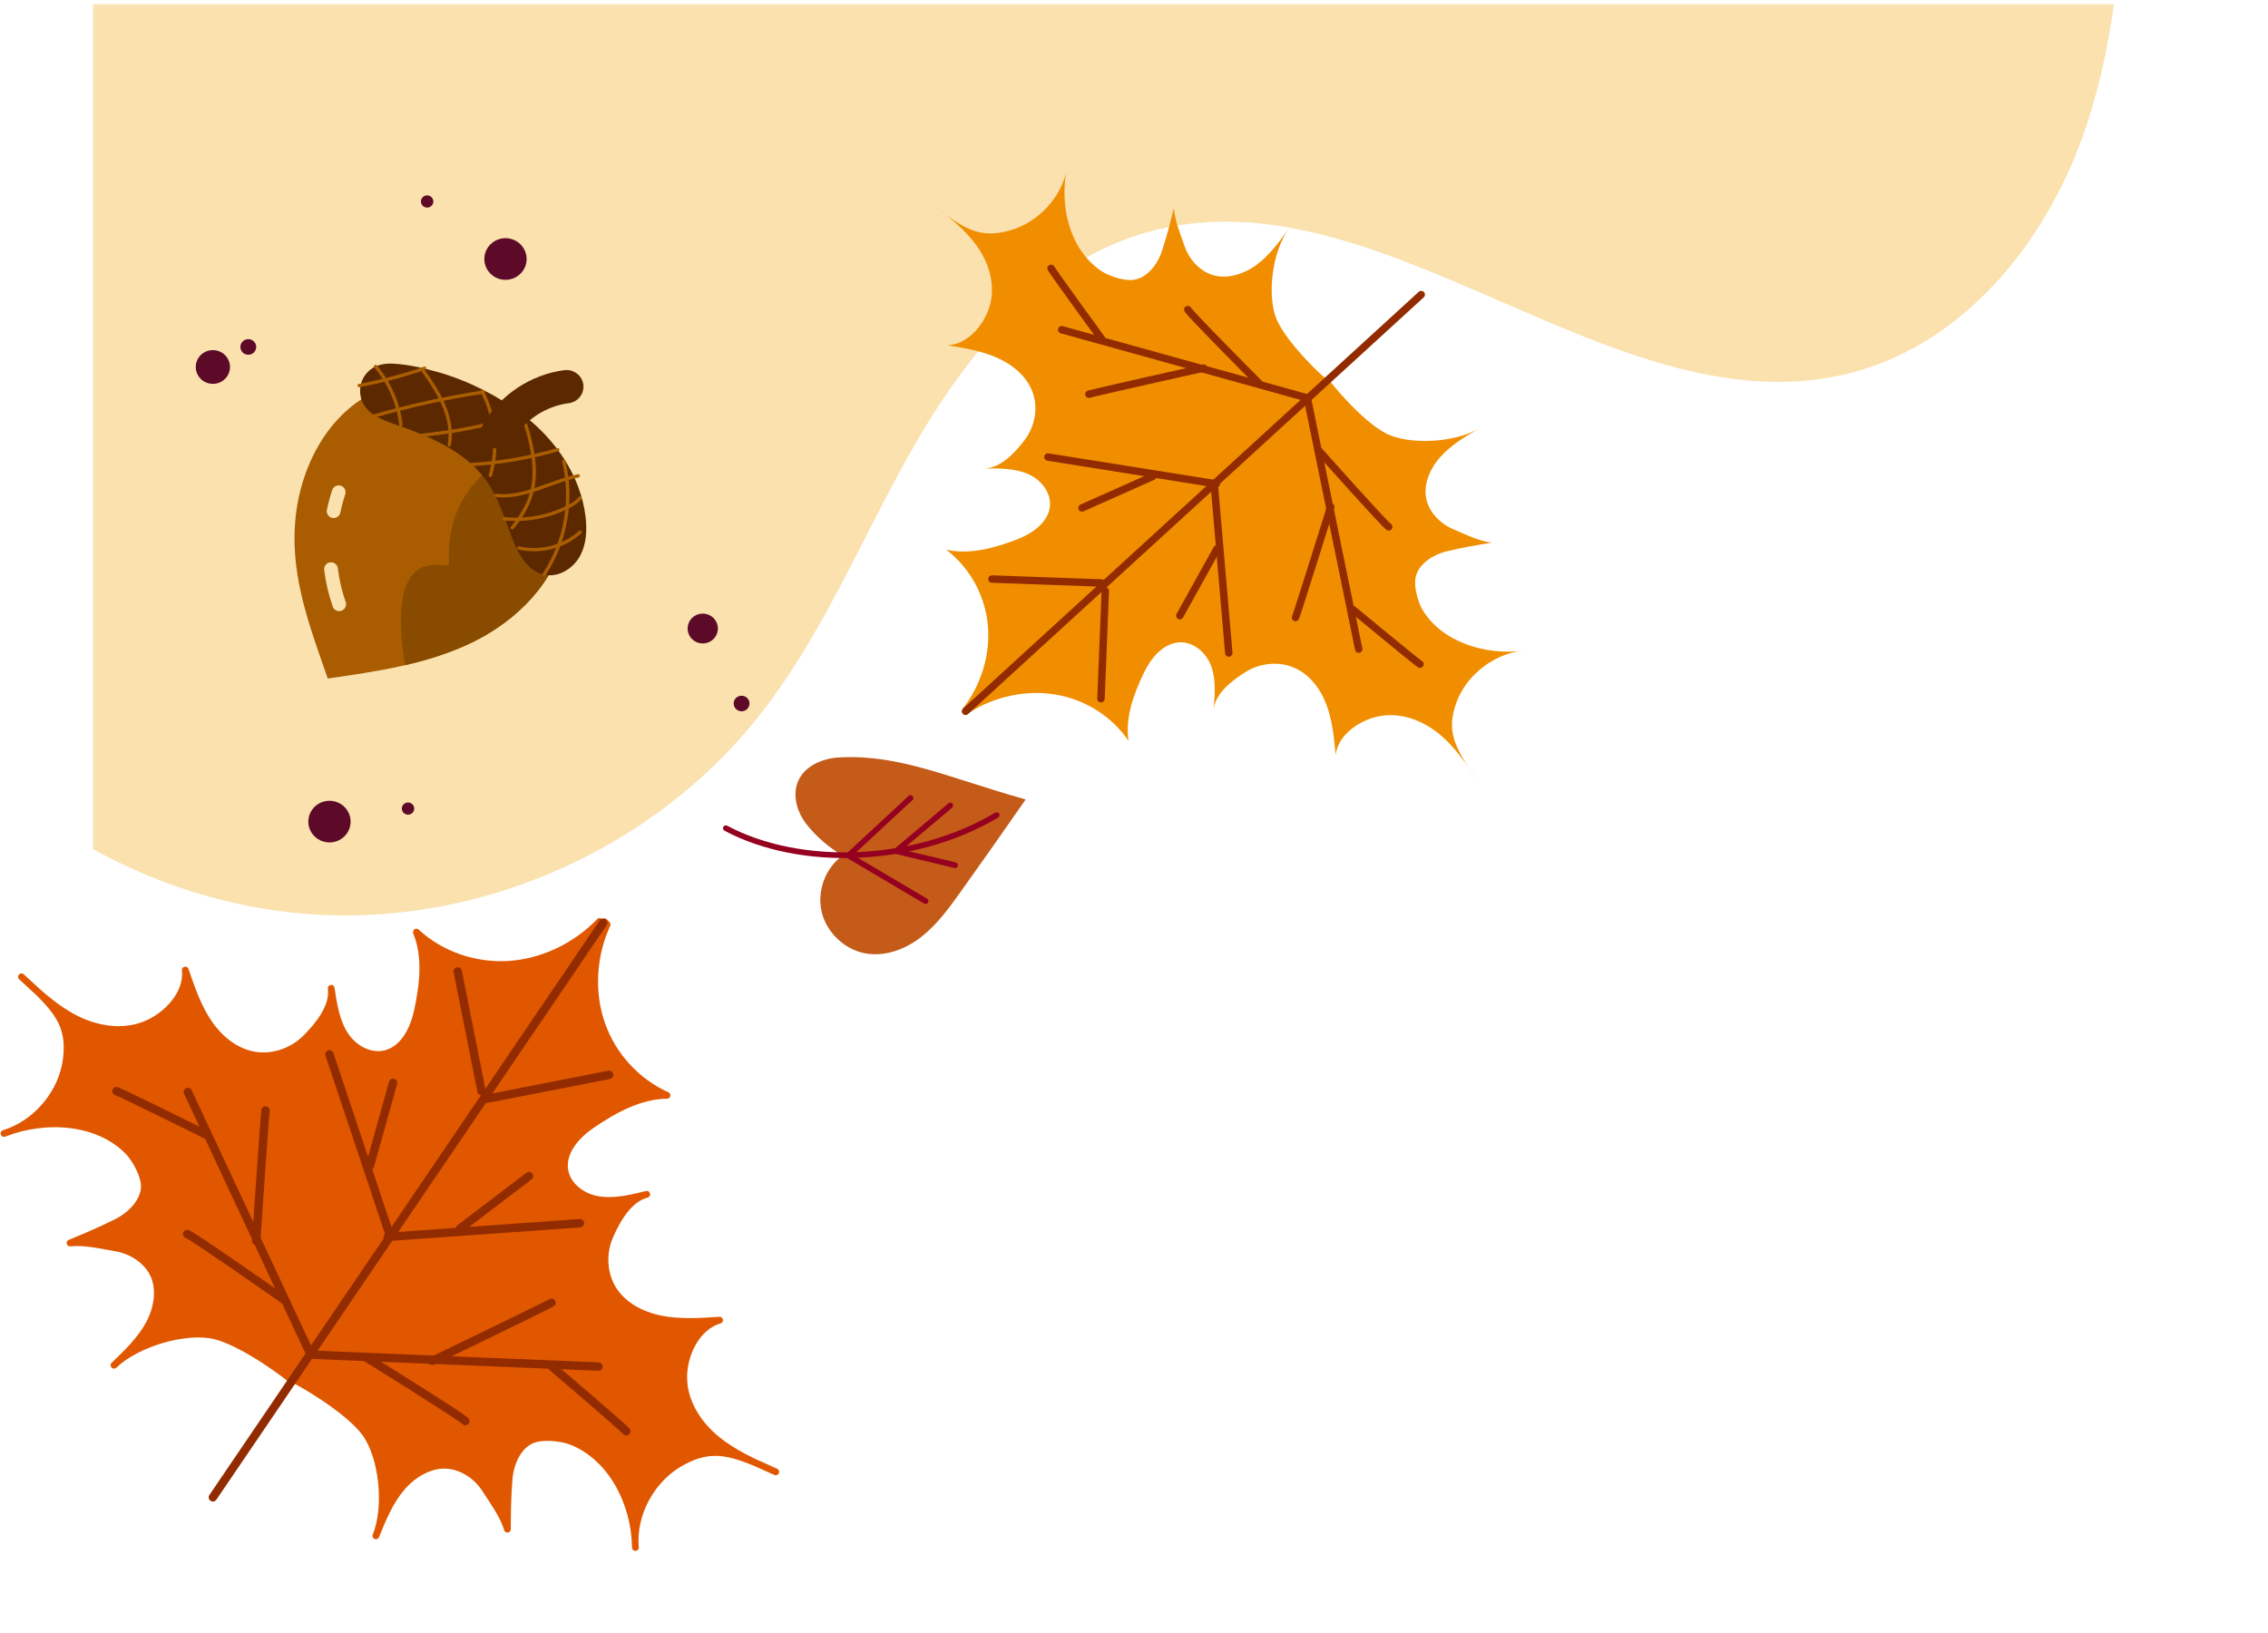 <?xml version="1.0" encoding="UTF-8"?> <svg xmlns="http://www.w3.org/2000/svg" width="636" height="458" viewBox="0 0 636 458" fill="none"><g clip-path="url(#clip0_6881_798)"><mask id="mask0_6881_798" style="mask-type:luminance" maskUnits="userSpaceOnUse" x="25" y="1" width="611" height="862"><path d="M635.54 1.102H25.98V862.592H635.54V1.102Z" fill="white"></path></mask><g mask="url(#mask0_6881_798)"><path d="M592.81 1.102C591.02 13.962 588.251 26.612 583.831 38.832C573.081 68.562 550.72 95.882 520.23 104.242C453.42 122.552 387.11 45.742 320.67 65.412C292.23 73.842 271.63 98.522 256.8 124.202C241.99 149.882 230.97 177.982 212.5 201.172C183.64 237.392 136.91 258.632 90.63 256.572C68.01 255.562 45.781 249.012 25.98 238.052V1.102H592.81Z" fill="#FAE1AE"></path></g><path d="M82.27 386.89L169.5 258.48C169.9 258.87 169.85 258.85 170.24 259.24C166.19 268.08 165.64 278.34 168.74 287.18C171.84 296.02 178.56 303.35 187.04 307.15C179.5 307.23 172.47 311.04 166.06 315.39C161.94 318.18 158.02 322.47 158.29 327.32C158.55 332.02 162.85 335.47 167.41 336.33C171.97 337.19 176.75 336.05 181.36 334.91C176.36 336.18 173.03 341.97 170.97 346.77C168.91 351.57 169.27 357.24 171.9 361.48C174.75 366.09 179.93 368.78 185.29 369.86C190.65 370.93 196.25 370.57 201.78 370.2C195.33 372.05 191.58 379.91 191.73 386.56C191.88 393.21 195.68 399.15 200.62 403.31C205.56 407.47 211.59 410.13 217.54 412.73C205.18 406.96 199.78 405.38 191.28 409.96C182.78 414.54 177.32 424.54 178.18 433.94C178.05 421.44 171.31 408.3 159.84 404.07C157.98 403.38 153.38 402.62 150.15 403.47C145.57 404.67 143.14 410 142.76 414.71C142.38 419.42 142.29 423.81 142.29 428.81C141.15 424.9 138.17 420.89 135.99 417.5C133.81 414.11 130.02 411.46 125.97 410.95C121.04 410.33 116.01 413.22 112.66 417.14C109.31 421.06 107.33 425.92 105.41 430.67C108.83 422.22 107.15 408.34 102.41 401.86C97.45 395.08 82.71 386.72 82.25 386.88L82.27 386.89Z" fill="#E05700" stroke="#E05700" stroke-width="1.9" stroke-linecap="round" stroke-linejoin="round"></path><path d="M81.899 387.191L169.129 258.781C168.609 258.571 168.649 258.611 168.139 258.391C161.379 265.451 151.969 269.861 142.489 270.421C133.009 270.971 123.559 267.651 116.759 261.381C119.569 268.271 118.659 276.121 117.029 283.621C115.979 288.431 113.459 293.641 108.799 295.251C104.289 296.811 99.409 294.211 96.859 290.381C94.309 286.551 93.559 281.771 92.869 277.141C93.589 282.171 89.419 287.411 85.709 291.121C81.989 294.831 76.539 296.671 71.549 295.891C66.139 295.051 61.629 291.361 58.579 286.901C55.529 282.431 53.729 277.191 51.959 272.021C52.689 278.601 46.739 285.011 40.439 287.411C34.139 289.811 27.119 288.621 21.319 285.711C15.529 282.801 10.729 278.331 6.019 273.911C16.159 282.961 19.699 287.281 18.639 296.761C17.579 306.241 10.279 315.041 1.129 317.841C12.919 313.191 27.819 314.301 36.159 323.131C37.509 324.561 39.979 328.451 40.419 331.721C41.039 336.351 36.959 340.601 32.689 342.741C28.409 344.881 24.329 346.641 19.639 348.551C23.749 348.101 28.649 349.281 32.659 349.971C36.669 350.661 40.609 353.101 42.629 356.591C45.089 360.841 44.299 366.521 41.899 371.071C39.489 375.611 35.699 379.271 31.969 382.831C38.599 376.501 52.269 372.721 60.149 374.561C68.399 376.491 81.879 386.711 81.899 387.191Z" fill="#E05700" stroke="#E05700" stroke-width="1.9" stroke-linecap="round" stroke-linejoin="round"></path><path d="M169.139 258.781L59.699 419.871" stroke="#922C00" stroke-width="2.36" stroke-linecap="round" stroke-linejoin="round"></path><path d="M128.352 272.402L135.032 305.952" stroke="#922C00" stroke-width="2.36" stroke-linecap="round" stroke-linejoin="round"></path><path d="M92.391 295.672L109.251 346.182" stroke="#922C00" stroke-width="2.36" stroke-linecap="round" stroke-linejoin="round"></path><path d="M110.228 303.641L103.738 326.891" stroke="#922C00" stroke-width="2.36" stroke-linecap="round" stroke-linejoin="round"></path><path d="M52.672 306.203L86.602 378.753" stroke="#922C00" stroke-width="2.36" stroke-linecap="round" stroke-linejoin="round"></path><path d="M74.47 311.391C74.17 313.351 71.84 347.981 71.84 347.981" stroke="#922C00" stroke-width="2.36" stroke-linecap="round" stroke-linejoin="round"></path><path d="M52.488 346.031C53.808 346.361 79.728 364.521 79.728 364.521" stroke="#922C00" stroke-width="2.36" stroke-linecap="round" stroke-linejoin="round"></path><path d="M32.66 305.973C34.34 306.543 57.54 318.043 57.54 318.043" stroke="#922C00" stroke-width="2.36" stroke-linecap="round" stroke-linejoin="round"></path><path d="M170.798 301.41L136.758 308.07" stroke="#922C00" stroke-width="2.36" stroke-linecap="round" stroke-linejoin="round"></path><path d="M162.608 343.012L108.758 346.842" stroke="#922C00" stroke-width="2.36" stroke-linecap="round" stroke-linejoin="round"></path><path d="M148.339 329.789L128.969 344.529" stroke="#922C00" stroke-width="2.36" stroke-linecap="round" stroke-linejoin="round"></path><path d="M167.81 383.202L86.769 379.852" stroke="#922C00" stroke-width="2.36" stroke-linecap="round" stroke-linejoin="round"></path><path d="M154.651 365.309C152.921 366.329 121.281 381.609 121.281 381.609" stroke="#922C00" stroke-width="2.36" stroke-linecap="round" stroke-linejoin="round"></path><path d="M130.47 398.489C129.65 397.409 102.75 380.699 102.75 380.699" stroke="#922C00" stroke-width="2.36" stroke-linecap="round" stroke-linejoin="round"></path><path d="M175.63 401.342C174.46 400.022 154.84 383.262 154.84 383.262" stroke="#922C00" stroke-width="2.36" stroke-linecap="round" stroke-linejoin="round"></path><path d="M98.321 230.391C98.321 233.621 95.661 236.231 92.391 236.231C89.121 236.231 86.461 233.611 86.461 230.391C86.461 227.171 89.121 224.551 92.391 224.551C95.661 224.551 98.321 227.171 98.321 230.391Z" fill="#5D0A29"></path><path d="M147.68 72.629C147.68 75.859 145.02 78.469 141.75 78.469C138.48 78.469 135.82 75.849 135.82 72.629C135.82 69.409 138.48 66.789 141.75 66.789C145.02 66.789 147.68 69.409 147.68 72.629Z" fill="#5D0A29"></path><path d="M116.16 226.741C116.16 227.691 115.38 228.451 114.42 228.451C113.46 228.451 112.68 227.681 112.68 226.741C112.68 225.801 113.46 225.031 114.42 225.031C115.38 225.031 116.16 225.801 116.16 226.741Z" fill="#5D0A29"></path><path d="M121.519 56.499C121.519 57.449 120.739 58.209 119.779 58.209C118.819 58.209 118.039 57.439 118.039 56.499C118.039 55.559 118.819 54.789 119.779 54.789C120.739 54.789 121.519 55.559 121.519 56.499Z" fill="#5D0A29"></path><path d="M59.698 107.64C62.349 107.64 64.498 105.522 64.498 102.91C64.498 100.297 62.349 98.18 59.698 98.18C57.047 98.18 54.898 100.297 54.898 102.91C54.898 105.522 57.047 107.64 59.698 107.64Z" fill="#5D0A29"></path><path d="M372.24 106.501L270.38 199.641C270.12 199.221 270.16 199.251 269.9 198.841C275.23 192.031 277.83 183.301 276.99 175.051C276.15 166.801 271.88 159.131 265.36 154.151C271.87 155.601 278.73 153.731 285.16 151.271C289.29 149.691 293.56 146.791 294.34 142.551C295.09 138.451 292.1 134.611 288.34 132.951C284.59 131.291 280.23 131.311 276.02 131.371C280.59 131.281 284.66 126.961 287.44 123.241C290.21 119.521 291.08 114.561 289.7 110.371C288.2 105.821 284.29 102.461 279.89 100.451C275.49 98.441 270.59 97.631 265.74 96.831C271.69 96.531 276.55 90.511 277.8 84.751C279.05 78.991 277.01 73.101 273.61 68.521C270.22 63.941 265.57 60.431 260.98 56.991C270.44 64.461 274.77 66.901 283.05 64.661C291.33 62.421 298.11 54.901 299.32 46.621C296.84 57.431 299.92 70.111 308.93 76.061C310.39 77.031 314.2 78.611 317.16 78.531C321.36 78.411 324.56 74.311 325.86 70.331C327.16 66.351 328.15 62.581 329.2 58.271C329.37 61.871 331.11 65.931 332.29 69.291C333.47 72.651 336.19 75.701 339.57 76.951C343.69 78.481 348.63 77.001 352.33 74.291C356.03 71.581 358.75 67.801 361.39 64.091C356.69 70.691 355.25 82.991 357.99 89.531C360.86 96.371 371.83 106.551 372.26 106.501H372.24Z" fill="#F18E00"></path><path d="M372.622 106.32L270.762 199.46C271.162 199.75 271.132 199.71 271.542 199.99C278.832 195.26 287.862 193.35 296.152 194.79C304.442 196.22 311.892 200.98 316.462 207.76C315.472 201.25 317.882 194.66 320.842 188.53C322.742 184.59 326.002 180.61 330.352 180.16C334.562 179.73 338.232 182.95 339.632 186.76C341.032 190.57 340.692 194.85 340.322 198.98C340.752 194.5 345.422 190.82 349.402 188.37C353.372 185.92 358.462 185.44 362.602 187.11C367.092 188.92 370.212 193.01 371.922 197.48C373.622 201.95 374.092 206.83 374.542 211.64C375.282 205.82 381.742 201.49 387.672 200.69C393.602 199.89 399.412 202.33 403.802 206C408.192 209.67 411.392 214.5 414.542 219.26C407.682 209.42 405.522 204.98 408.402 197.02C411.282 189.06 419.402 182.95 427.872 182.37C416.742 184.01 404.132 180.05 398.772 170.76C397.902 169.25 396.582 165.4 396.882 162.5C397.312 158.38 401.702 155.54 405.832 154.56C409.962 153.58 413.852 152.88 418.292 152.18C414.662 151.74 410.672 149.74 407.362 148.33C404.052 146.92 401.162 144.03 400.142 140.61C398.902 136.45 400.762 131.71 403.782 128.28C406.802 124.85 410.832 122.46 414.782 120.14C407.752 124.27 395.182 124.77 388.772 121.59C382.062 118.27 372.562 106.74 372.642 106.32H372.622Z" fill="#F18E00"></path><path d="M270.762 199.459L398.542 82.609" stroke="#922C00" stroke-width="2.09" stroke-linecap="round" stroke-linejoin="round"></path><path d="M308.742 195.93L309.952 165.66" stroke="#922C00" stroke-width="2.09" stroke-linecap="round" stroke-linejoin="round"></path><path d="M344.581 183.112L340.531 136.172" stroke="#922C00" stroke-width="2.09" stroke-linecap="round" stroke-linejoin="round"></path><path d="M330.852 172.642L341.272 153.902" stroke="#922C00" stroke-width="2.09" stroke-linecap="round" stroke-linejoin="round"></path><path d="M381.012 182.031L366.812 112.641" stroke="#922C00" stroke-width="2.09" stroke-linecap="round" stroke-linejoin="round"></path><path d="M363.293 173.161C363.963 171.531 373.153 142.141 373.153 142.141" stroke="#922C00" stroke-width="2.09" stroke-linecap="round" stroke-linejoin="round"></path><path d="M389.431 147.732C388.361 147.182 369.781 126.312 369.781 126.312" stroke="#922C00" stroke-width="2.09" stroke-linecap="round" stroke-linejoin="round"></path><path d="M398.213 186.252C396.883 185.422 379.273 170.832 379.273 170.832" stroke="#922C00" stroke-width="2.09" stroke-linecap="round" stroke-linejoin="round"></path><path d="M278.172 162.371L308.902 163.481" stroke="#922C00" stroke-width="2.09" stroke-linecap="round" stroke-linejoin="round"></path><path d="M293.863 128.16L341.083 135.69" stroke="#922C00" stroke-width="2.09" stroke-linecap="round" stroke-linejoin="round"></path><path d="M303.422 142.431L323.192 133.621" stroke="#922C00" stroke-width="2.09" stroke-linecap="round" stroke-linejoin="round"></path><path d="M297.723 92.461L366.903 111.671" stroke="#922C00" stroke-width="2.09" stroke-linecap="round" stroke-linejoin="round"></path><path d="M305.352 110.541C307.052 110.011 337.502 103.211 337.502 103.211" stroke="#922C00" stroke-width="2.09" stroke-linecap="round" stroke-linejoin="round"></path><path d="M333.094 86.801C333.574 87.901 353.294 107.721 353.294 107.721" stroke="#922C00" stroke-width="2.09" stroke-linecap="round" stroke-linejoin="round"></path><path d="M294.75 75.25C295.49 76.62 308.92 95.02 308.92 95.02" stroke="#922C00" stroke-width="2.09" stroke-linecap="round" stroke-linejoin="round"></path><path d="M158.289 149.64C155.869 163.19 144.909 174.07 132.369 180.15C119.829 186.23 105.739 188.28 91.909 190.26C86.939 175.97 81.769 162.53 82.689 147.46C83.599 132.39 91.039 116.85 104.719 110.02C129.449 112.15 162.589 125.57 158.289 149.64Z" fill="#A95D00"></path><path d="M148.73 126.18C142.43 127.59 136.72 131.07 132.61 136.02C127.56 142.09 125.41 149.95 125.93 157.71C125.97 158.36 125.29 158.72 124.73 158.61C120.73 157.84 116.91 158.79 114.79 162.43C112.78 165.88 112.47 170.18 112.45 174.07C112.43 178.24 112.89 182.41 113.59 186.53C120.07 185.03 126.4 183.06 132.38 180.16C144.92 174.08 155.88 163.21 158.3 149.65C159.99 140.16 155.87 132.32 148.74 126.18H148.73Z" fill="#894B00"></path><path d="M110.269 101.971C107.139 101.821 104.279 102.571 102.369 105.221C100.639 107.621 100.519 111.041 102.069 113.551C103.949 116.601 107.679 117.931 111.099 119.111C120.649 122.411 130.539 126.611 136.369 134.771C139.809 139.591 141.509 145.381 143.619 150.901C145.349 155.411 148.089 160.381 152.909 161.211C156.749 161.881 160.649 159.431 162.549 156.081C164.449 152.731 164.659 148.681 164.199 144.871C162.819 133.471 155.779 123.191 146.519 116.201C139.639 111.001 131.319 106.771 123.039 104.411C119.549 103.411 114.779 102.201 110.259 101.981L110.269 101.971Z" fill="#5B2800"></path><path d="M100.719 108.112C106.949 106.952 113.089 105.332 119.079 103.262" stroke="#A95D00" stroke-width="0.94" stroke-miterlimit="10" stroke-linecap="round"></path><path d="M104.469 116.791C114.679 113.821 125.089 111.531 135.609 109.941" stroke="#A95D00" stroke-width="0.94" stroke-miterlimit="10" stroke-linecap="round"></path><path d="M118.32 122.05C125.2 121.36 132.03 120.17 138.73 118.49C141.49 117.8 144.26 117.02 147.11 116.91" stroke="#A95D00" stroke-width="0.94" stroke-miterlimit="10" stroke-linecap="round"></path><path d="M131.648 130.302C140.028 129.852 148.348 128.432 156.398 126.102" stroke="#A95D00" stroke-width="0.94" stroke-miterlimit="10" stroke-linecap="round"></path><path d="M139.109 138.941C147.029 139.781 154.359 135.041 162.149 133.441" stroke="#A95D00" stroke-width="0.94" stroke-miterlimit="10" stroke-linecap="round"></path><path d="M141.238 145.441C147.518 146.111 153.988 144.901 159.578 142.001C160.738 141.401 161.898 140.691 162.668 139.641" stroke="#A95D00" stroke-width="0.94" stroke-miterlimit="10" stroke-linecap="round"></path><path d="M145.527 153.671C151.537 155.051 158.187 153.321 162.707 149.191" stroke="#A95D00" stroke-width="0.94" stroke-miterlimit="10" stroke-linecap="round"></path><path d="M105.328 102.762C109.218 107.382 111.718 113.122 112.428 119.082" stroke="#A95D00" stroke-width="0.94" stroke-miterlimit="10" stroke-linecap="round"></path><path d="M118.59 103.84C120.78 106.96 122.94 110.13 124.42 113.63C125.9 117.13 126.68 121 126 124.74" stroke="#A95D00" stroke-width="0.94" stroke-miterlimit="10" stroke-linecap="round"></path><path d="M135.199 109.75C138.949 116.93 139.789 125.53 137.509 133.29" stroke="#A95D00" stroke-width="0.94" stroke-miterlimit="10" stroke-linecap="round"></path><path d="M146.528 116.512C147.418 118.922 148.148 121.382 148.728 123.872C149.828 128.592 150.348 133.572 149.058 138.252C148.068 141.852 146.028 145.102 143.648 148.002" stroke="#A95D00" stroke-width="0.94" stroke-miterlimit="10" stroke-linecap="round"></path><path d="M158.078 129.34C160.718 140.05 158.688 151.8 152.598 161.05" stroke="#A95D00" stroke-width="0.94" stroke-miterlimit="10" stroke-linecap="round"></path><path d="M137.698 125.371C137.578 125.321 137.468 125.261 137.348 125.201C135.068 123.931 134.268 121.081 135.558 118.841C140.208 110.751 148.908 104.991 158.268 103.801C160.858 103.471 163.238 105.281 163.578 107.831C163.908 110.391 162.078 112.731 159.478 113.061C153.018 113.881 147.018 117.851 143.818 123.431C142.588 125.561 139.918 126.381 137.698 125.371Z" fill="#5B2800"></path><path d="M92.828 159.602C93.238 162.952 93.998 166.252 95.118 169.442" stroke="#FAE1AE" stroke-width="3.85" stroke-linecap="round" stroke-linejoin="round"></path><path d="M94.979 138.031C94.409 139.771 93.929 141.551 93.559 143.341" stroke="#FAE1AE" stroke-width="3.85" stroke-linecap="round" stroke-linejoin="round"></path><path d="M210.178 197.27C210.178 198.48 209.188 199.46 207.958 199.46C206.728 199.46 205.738 198.48 205.738 197.27C205.738 196.06 206.728 195.09 207.958 195.09C209.188 195.09 210.178 196.07 210.178 197.27Z" fill="#5D0A29"></path><path d="M69.63 99.482C70.856 99.482 71.85 98.501 71.85 97.292C71.85 96.082 70.856 95.102 69.63 95.102C68.404 95.102 67.41 96.082 67.41 97.292C67.41 98.501 68.404 99.482 69.63 99.482Z" fill="#5D0A29"></path><path d="M197.068 180.43C199.41 180.43 201.308 178.559 201.308 176.25C201.308 173.942 199.41 172.07 197.068 172.07C194.726 172.07 192.828 173.942 192.828 176.25C192.828 178.559 194.726 180.43 197.068 180.43Z" fill="#5D0A29"></path><path d="M287.609 224.188C281.589 232.878 275.509 241.518 269.359 250.118C266.119 254.658 262.789 259.238 258.409 262.678C254.019 266.118 248.349 268.318 242.819 267.368C236.919 266.358 231.809 261.558 230.419 255.718C229.029 249.888 231.449 243.368 236.279 239.918C232.479 237.658 228.949 234.668 226.199 231.188C223.449 227.708 222.059 222.808 223.909 218.828C225.849 214.648 230.759 212.638 235.379 212.388C252.389 211.478 266.049 218.148 287.619 224.178L287.609 224.188Z" fill="#C45B19"></path><path d="M279.491 228.57C256.521 242.22 224.601 243.44 203.551 232.25" stroke="#950020" stroke-width="1.59" stroke-linecap="round" stroke-linejoin="round"></path><path d="M267.811 242.609L251.301 238.669L266.481 225.879" stroke="#950020" stroke-width="1.59" stroke-linecap="round" stroke-linejoin="round"></path><path d="M259.551 252.68L237.941 239.91L255.331 223.77" stroke="#950020" stroke-width="1.59" stroke-linecap="round" stroke-linejoin="round"></path></g><defs><clipPath id="clip0_6881_798"><rect width="635" height="458" fill="white" transform="translate(0.18)"></rect></clipPath></defs></svg> 